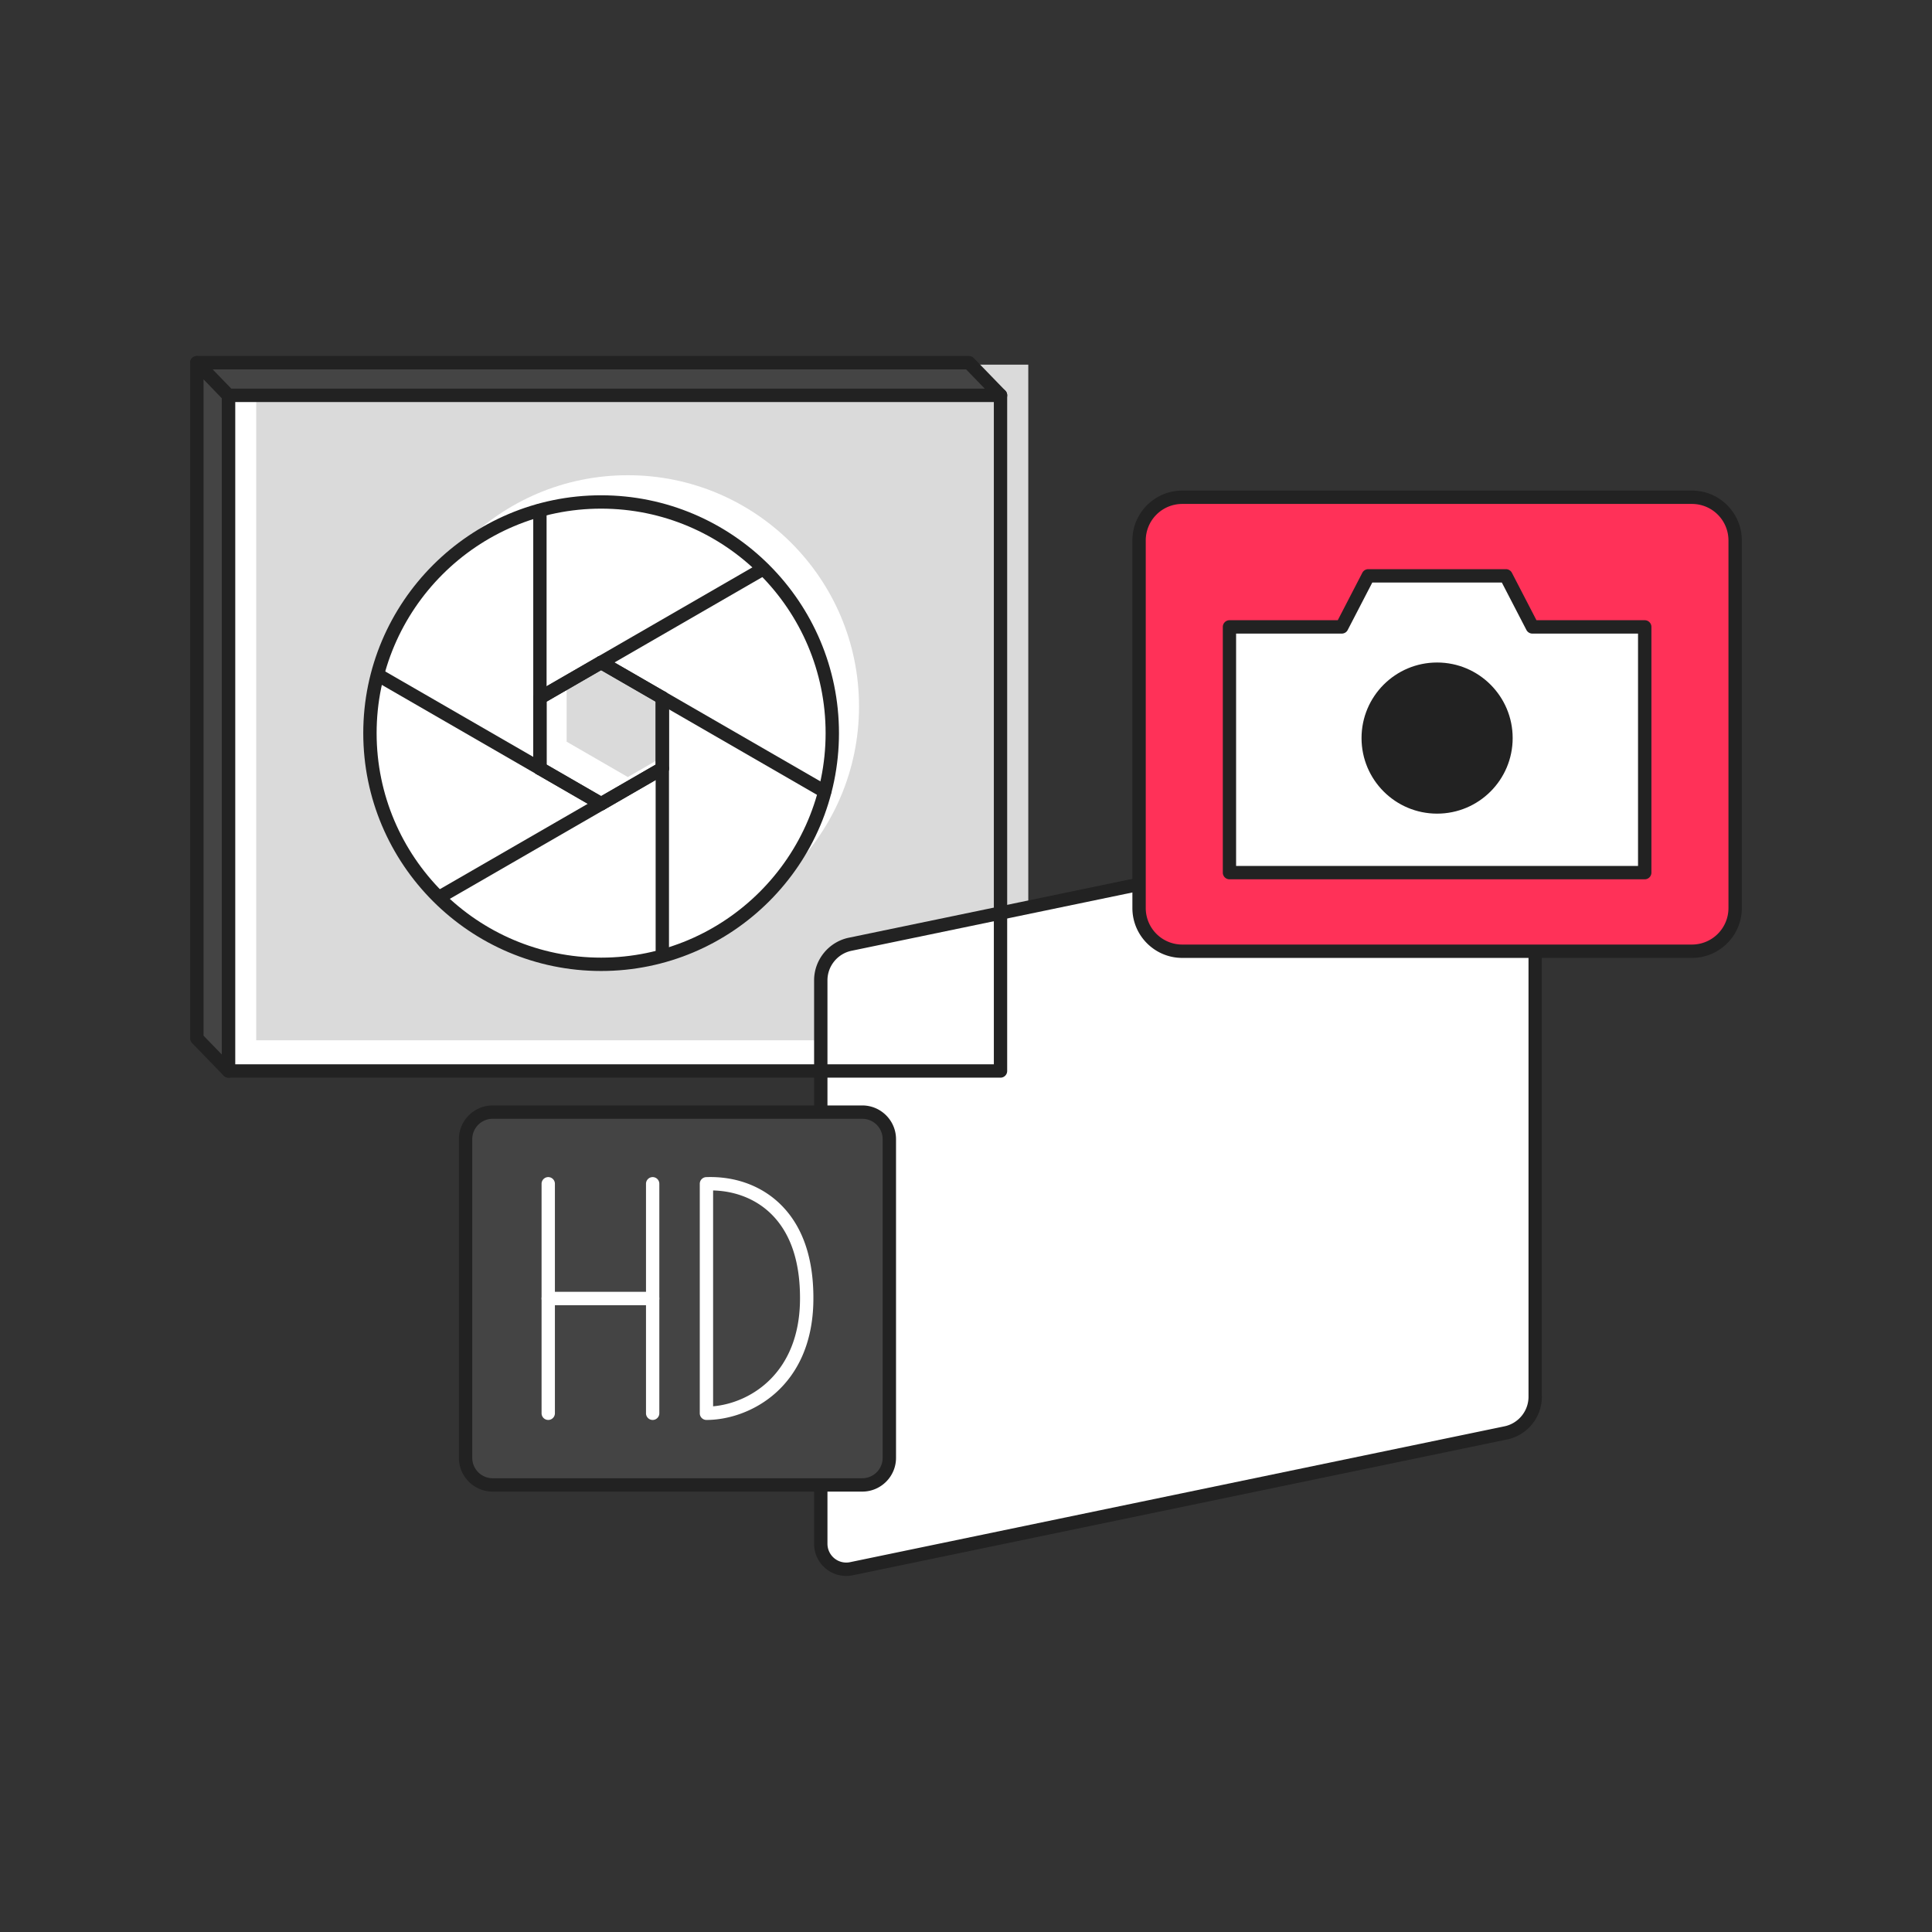 <svg xmlns="http://www.w3.org/2000/svg" width="400" height="400" fill="none" viewBox="0 0 400 400"><rect x="0" y="0" width="400" height="400" fill="#333333" stroke="none"/><path fill="#fff" d="M207.145 81.845H47.295v139.89h159.85V81.845Z"/><path fill="#DADADA" d="M117.32 138.93v14.63l12.67 7.32 12.67-7.32v-14.63l-12.67-7.31-12.67 7.31ZM53.045 75.495V215.38h159.85V75.495H53.045Zm76.94 118.625c-26.435 0-47.865-21.43-47.865-47.865 0-26.435 21.43-47.865 47.865-47.865 26.435 0 47.865 21.43 47.865 47.865 0 26.435-21.43 47.865-47.865 47.865Z"/><path fill="#fff" d="m311.771 296.665-135.49 28.125c-3.275.68-6.345-1.82-6.345-5.165v-116.66a7.622 7.622 0 0 1 6.075-7.465l135.49-28.125c3.275-.68 6.345 1.82 6.345 5.165V289.2a7.622 7.622 0 0 1-6.075 7.465Z"/><path fill="#222" d="M207.145 223.114H47.295a1.38 1.38 0 0 1-1.38-1.385V81.844c0-.764.62-1.384 1.38-1.384h159.85c.765 0 1.38.62 1.38 1.385v139.889c0 .765-.62 1.385-1.38 1.385v-.005Zm-158.47-2.765h157.09V83.225H48.68v137.124h-.005Z"/><path fill="#444" d="M40.76 75.095v139.89l6.535 6.75V81.845l-6.535-6.75Z"/><path fill="#222" d="M47.295 223.115c-.365 0-.73-.145-.995-.42l-6.54-6.75c-.25-.26-.39-.605-.39-.96V75.095a1.381 1.381 0 0 1 2.375-.96l6.54 6.75c.25.26.39.605.39.96v139.89a1.374 1.374 0 0 1-1.385 1.38h.005Zm-5.155-8.69 3.775 3.895V82.405L42.14 78.51v135.915Z"/><path fill="#444" d="M200.611 75.095H40.761l6.535 6.75h159.85l-6.535-6.75Z"/><path fill="#222" d="M207.146 83.225H47.296a1.38 1.38 0 0 1-.995-.42l-6.54-6.75c-.385-.4-.495-.99-.28-1.5.215-.51.72-.846 1.275-.846H200.61c.375 0 .735.15.995.42l6.54 6.75c.385.4.495.99.28 1.5-.215.51-.72.846-1.275.846h-.005ZM47.881 80.46h156l-3.86-3.985H44.026l3.86 3.985h-.005ZM175.196 326.285c-1.515 0-2.99-.52-4.19-1.495a6.63 6.63 0 0 1-2.455-5.165v-116.66c0-4.245 3.02-7.955 7.175-8.82l135.49-28.125a6.626 6.626 0 0 1 5.555 1.355 6.63 6.63 0 0 1 2.455 5.165V289.2c0 4.245-3.02 7.955-7.175 8.82l-135.49 28.125c-.455.095-.91.14-1.365.14Zm137.38-157.64c-.265 0-.53.025-.795.08l-135.49 28.125c-2.88.6-4.975 3.17-4.975 6.11v116.66a3.891 3.891 0 0 0 4.68 3.81l135.49-28.125c2.88-.6 4.975-3.17 4.975-6.11v-116.66a3.891 3.891 0 0 0-3.885-3.895v.005Z"/><path fill="#FF3158" d="M350.31 102.95H244.765a8.935 8.935 0 0 0-8.935 8.935v76.12c0 4.935 4 8.935 8.935 8.935H350.31c4.935 0 8.935-4 8.935-8.935v-76.12c0-4.934-4-8.935-8.935-8.935Z"/><path fill="#222" d="M350.31 198.325H244.765c-5.69 0-10.315-4.63-10.315-10.315v-76.125c0-5.69 4.63-10.315 10.315-10.315H350.31c5.69 0 10.315 4.63 10.315 10.315v76.125c0 5.69-4.63 10.315-10.315 10.315Zm-105.545-93.99a7.556 7.556 0 0 0-7.55 7.55v76.125a7.556 7.556 0 0 0 7.55 7.55H350.31a7.556 7.556 0 0 0 7.55-7.55v-76.125a7.556 7.556 0 0 0-7.55-7.55H244.765Z"/><path fill="#fff" d="m317.261 129.795-5.475-10.575h-28.505l-5.47 10.575h-23.26v50.875h85.97v-50.875h-23.26Z"/><path fill="#222" d="M340.521 182.05h-85.97a1.38 1.38 0 0 1-1.38-1.385v-50.87c0-.765.62-1.385 1.38-1.385h22.42l5.085-9.825c.24-.46.71-.745 1.23-.745h28.505c.515 0 .99.29 1.23.745l5.085 9.825h22.42c.765 0 1.38.62 1.38 1.385v50.87c0 .765-.62 1.385-1.38 1.385h-.005Zm-84.59-2.765h83.205V131.18h-21.875c-.515 0-.99-.29-1.23-.745l-5.09-9.825h-26.825l-5.09 9.825c-.235.46-.71.745-1.23.745h-21.875v48.105h.01Z"/><path fill="#222" d="M297.536 168.455c8.64 0 15.645-7.004 15.645-15.645 0-8.64-7.005-15.645-15.645-15.645-8.641 0-15.645 7.005-15.645 15.645 0 8.641 7.004 15.645 15.645 15.645Z"/><path fill="#fff" d="M124.455 103.925c-26.435 0-47.865 21.43-47.865 47.865 0 26.435 21.43 47.865 47.865 47.865 26.435 0 47.865-21.43 47.865-47.865 0-26.435-21.43-47.865-47.865-47.865Zm12.67 55.17-12.67 7.32-12.67-7.32v-14.63l12.67-7.305 12.67 7.305v14.63Z"/><path fill="#222" d="M124.455 201.034c-27.155 0-49.245-22.09-49.245-49.245 0-27.155 22.09-49.245 49.245-49.245 27.155 0 49.245 22.09 49.245 49.245 0 27.155-22.09 49.245-49.245 49.245Zm0-95.725c-25.63 0-46.48 20.85-46.48 46.48 0 25.63 20.85 46.48 46.48 46.48 25.63 0 46.48-20.85 46.48-46.48 0-25.63-20.85-46.48-46.48-46.48Z"/><path fill="#222" d="M124.454 167.8c-.24 0-.475-.06-.69-.185l-12.67-7.315a1.375 1.375 0 0 1-.69-1.195v-14.63c0-.495.265-.95.69-1.195l12.67-7.315c.43-.245.955-.245 1.385 0l12.67 7.315c.43.245.69.705.69 1.195v14.63c0 .495-.265.95-.69 1.195l-12.67 7.315a1.374 1.374 0 0 1-.69.185h-.005Zm-11.29-9.495 11.29 6.515 11.29-6.515V145.27l-11.29-6.515-11.29 6.515v13.035Z"/><path fill="#222" d="M111.784 160.485a1.38 1.38 0 0 1-1.38-1.385v-53.425c0-.765.62-1.385 1.38-1.385.76 0 1.38.62 1.38 1.385V159.1c0 .765-.62 1.385-1.38 1.385Z"/><path fill="#222" d="M124.455 167.799c-.235 0-.47-.06-.69-.185l-45.845-26.47a1.38 1.38 0 0 1-.505-1.89 1.38 1.38 0 0 1 1.89-.505l45.845 26.47c.66.38.89 1.225.505 1.89-.255.445-.72.69-1.2.69Z"/><path fill="#222" d="M90.935 187.154c-.48 0-.945-.25-1.2-.69a1.388 1.388 0 0 1 .505-1.89l46.19-26.665a1.388 1.388 0 0 1 1.89.505c.38.66.155 1.505-.505 1.89l-46.19 26.665c-.22.125-.455.185-.69.185Z"/><path fill="#222" d="M137.125 198.969a1.38 1.38 0 0 1-1.38-1.385v-53.115c0-.765.62-1.385 1.38-1.385.76 0 1.38.62 1.38 1.385v53.115c0 .765-.62 1.385-1.38 1.385Z"/><path fill="#222" d="M170.73 165.259c-.235 0-.47-.06-.69-.185l-46.28-26.72a1.38 1.38 0 0 1-.505-1.89 1.38 1.38 0 0 1 1.89-.505l46.28 26.72c.66.38.89 1.225.505 1.89-.255.445-.72.69-1.2.69Z"/><path fill="#222" d="M111.785 145.854c-.48 0-.945-.25-1.2-.69a1.388 1.388 0 0 1 .505-1.89l46.215-26.685a1.388 1.388 0 0 1 1.89.505c.38.66.155 1.505-.505 1.89l-46.215 26.685c-.22.125-.455.185-.69.185Z"/><path fill="#444" d="M178.527 230.25h-76.53a5.605 5.605 0 0 0-5.605 5.605v65.974a5.606 5.606 0 0 0 5.605 5.606h76.53a5.606 5.606 0 0 0 5.605-5.606v-65.974a5.605 5.605 0 0 0-5.605-5.605Z"/><path fill="#222" d="M178.527 308.82h-76.53c-3.85 0-6.985-3.135-6.985-6.985v-65.98c0-3.85 3.135-6.985 6.985-6.985h76.53c3.85 0 6.985 3.135 6.985 6.985v65.98c0 3.85-3.135 6.985-6.985 6.985Zm-76.53-77.185a4.227 4.227 0 0 0-4.22 4.22v65.98a4.227 4.227 0 0 0 4.22 4.22h76.53a4.227 4.227 0 0 0 4.22-4.22v-65.98a4.227 4.227 0 0 0-4.22-4.22h-76.53Z"/><path fill="#fff" d="M113.507 293.985a1.38 1.38 0 0 1-1.38-1.385v-47.51c0-.765.62-1.385 1.38-1.385.76 0 1.38.62 1.38 1.385v47.51c0 .765-.62 1.385-1.38 1.385ZM135.127 293.985a1.38 1.38 0 0 1-1.38-1.385v-47.51c0-.765.62-1.385 1.38-1.385.76 0 1.38.62 1.38 1.385v47.51c0 .765-.62 1.385-1.38 1.385Z"/><path fill="#fff" d="M135.127 270.229h-21.62a1.38 1.38 0 0 1-1.38-1.385c0-.765.62-1.385 1.38-1.385h21.62c.765 0 1.38.62 1.38 1.385s-.62 1.385-1.38 1.385ZM146.261 293.985a1.38 1.38 0 0 1-1.38-1.385v-47.51c0-.745.59-1.355 1.335-1.38 5.97-.215 11.415 1.775 15.34 5.605 4.64 4.53 6.945 11.24 6.845 19.945-.21 18.14-13.35 24.725-22.135 24.725h-.005Zm1.38-47.515v44.69c7.605-.66 17.815-6.74 17.99-21.93.09-7.92-1.93-13.95-6.01-17.935-3.085-3.01-7.3-4.7-11.975-4.825h-.005Z"/></svg>